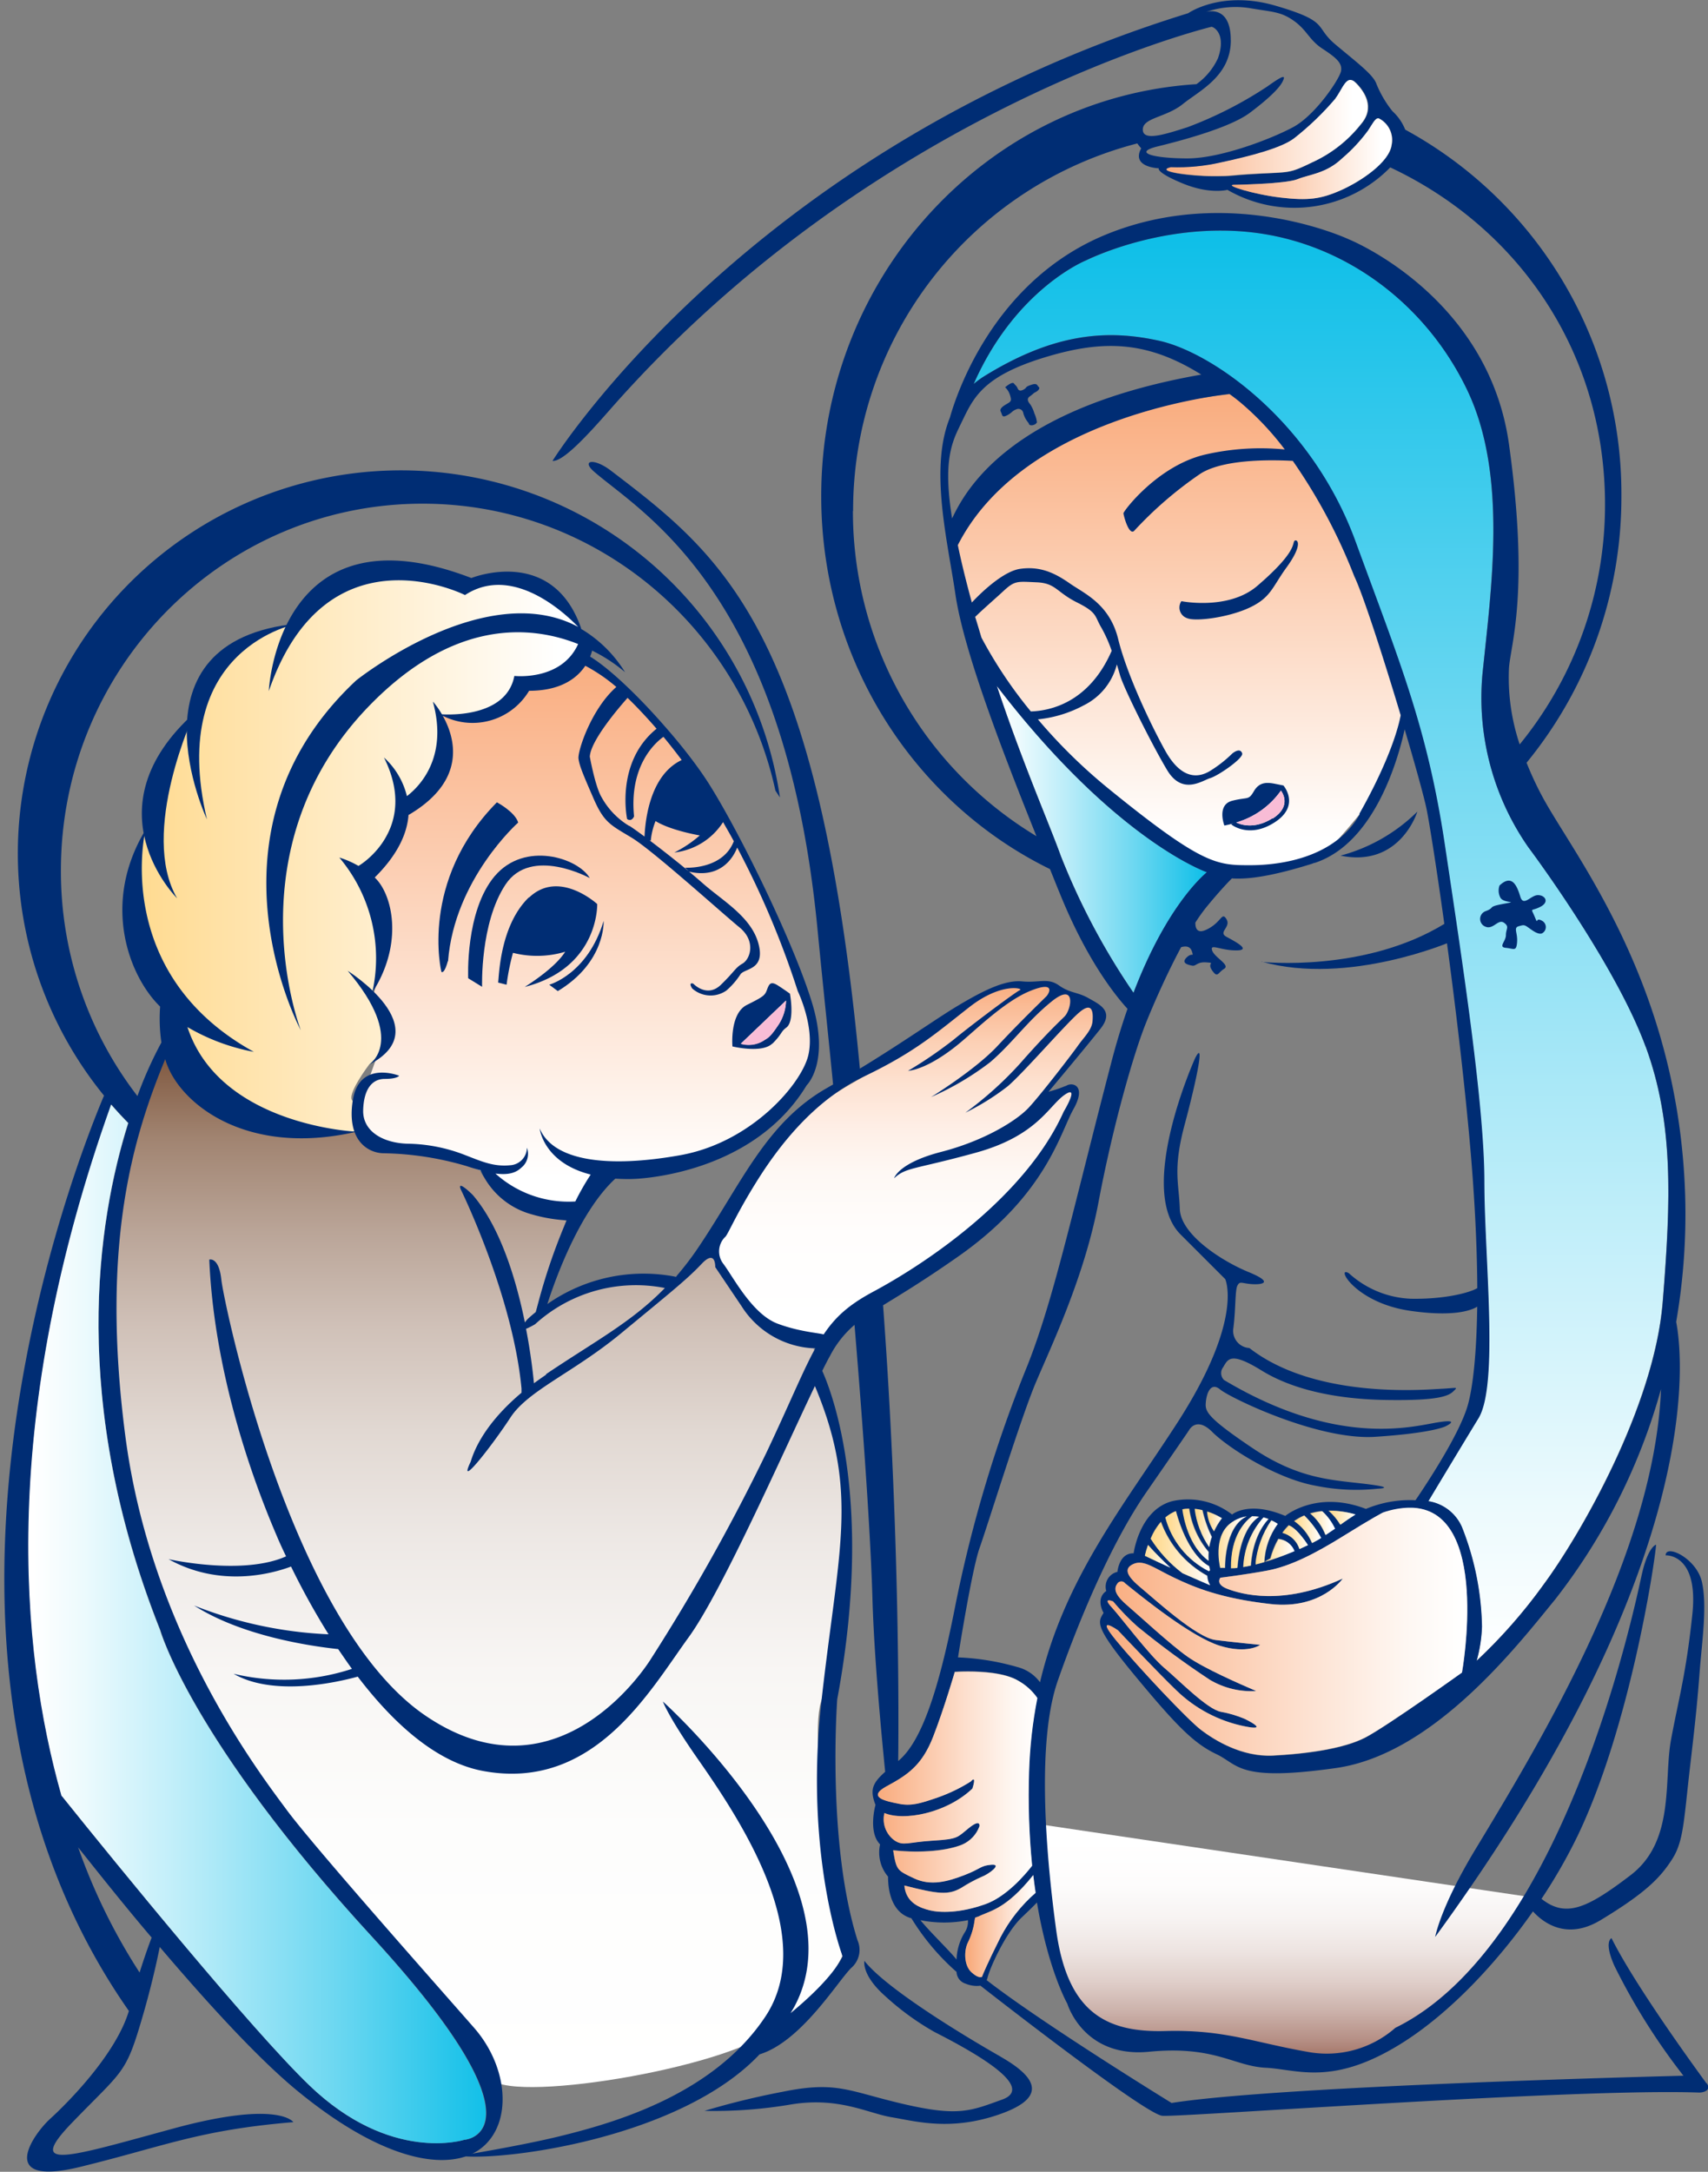 <?xml version="1.0" encoding="UTF-8"?>
<svg xmlns="http://www.w3.org/2000/svg" xmlns:xlink="http://www.w3.org/1999/xlink" id="Layer_1" data-name="Layer 1" viewBox="0 0 267.84 340.55">
  <rect x="0" y="0" width="267.84" height="340.55" fill="#808080" stroke="none"/>
  <defs>
    <style>.cls-1{fill:none;}.cls-2{clip-path:url(#clip-path);}.cls-3{fill:url(#linear-gradient);}.cls-4{clip-path:url(#clip-path-2);}.cls-5{fill:url(#linear-gradient-2);}.cls-6{clip-path:url(#clip-path-3);}.cls-7{fill:url(#linear-gradient-3);}.cls-8{clip-path:url(#clip-path-4);}.cls-9{fill:url(#linear-gradient-4);}.cls-10{clip-path:url(#clip-path-5);}.cls-11{fill:url(#linear-gradient-5);}.cls-12{clip-path:url(#clip-path-6);}.cls-13{fill:url(#linear-gradient-6);}.cls-14{clip-path:url(#clip-path-7);}.cls-15{fill:url(#linear-gradient-7);}.cls-16{clip-path:url(#clip-path-8);}.cls-17{fill:url(#linear-gradient-8);}.cls-18{fill:#002d74;}.cls-19{clip-path:url(#clip-path-9);}.cls-20{fill:url(#linear-gradient-9);}.cls-21{clip-path:url(#clip-path-10);}.cls-22{fill:url(#linear-gradient-10);}.cls-23{fill:#f8bcd6;}.cls-24{clip-path:url(#clip-path-11);}.cls-25{fill:url(#linear-gradient-11);}.cls-26{clip-path:url(#clip-path-12);}.cls-27{fill:url(#linear-gradient-12);}.cls-28{clip-path:url(#clip-path-13);}.cls-29{fill:url(#linear-gradient-13);}.cls-30{clip-path:url(#clip-path-14);}.cls-31{fill:url(#linear-gradient-14);}.cls-32{clip-path:url(#clip-path-15);}.cls-33{fill:url(#linear-gradient-15);}.cls-34{clip-path:url(#clip-path-16);}.cls-35{fill:url(#linear-gradient-16);}.cls-36{clip-path:url(#clip-path-17);}.cls-37{fill:url(#linear-gradient-17);}.cls-38{clip-path:url(#clip-path-18);}.cls-39{fill:url(#linear-gradient-18);}.cls-40{clip-path:url(#clip-path-19);}.cls-41{fill:url(#linear-gradient-19);}.cls-42{clip-path:url(#clip-path-20);}.cls-43{fill:url(#linear-gradient-20);}.cls-44{clip-path:url(#clip-path-21);}.cls-45{fill:url(#linear-gradient-21);}.cls-46{clip-path:url(#clip-path-22);}.cls-47{fill:url(#linear-gradient-22);}.cls-48{clip-path:url(#clip-path-23);}.cls-49{fill:url(#linear-gradient-23);}.cls-50{clip-path:url(#clip-path-24);}.cls-51{fill:url(#linear-gradient-24);}.cls-52{clip-path:url(#clip-path-25);}.cls-53{fill:url(#linear-gradient-25);}.cls-54{clip-path:url(#clip-path-26);}.cls-55{fill:url(#linear-gradient-26);}.cls-56{clip-path:url(#clip-path-27);}.cls-57{fill:url(#linear-gradient-27);}.cls-58{clip-path:url(#clip-path-28);}.cls-59{fill:url(#linear-gradient-28);}.cls-60{clip-path:url(#clip-path-29);}.cls-61{fill:url(#linear-gradient-29);}</style>
    <clipPath id="clip-path" transform="translate(-165.74 -129.73)">
      <path class="cls-1" d="M183.07,343.28c3.27,26.57,8.73,46.59,20.74,63.71s28.4,33.48,28.4,33.48S242.4,449.94,242.4,455s34.94-.36,44-6.55,11.42-12,11.42-12-5.47-33-3.35-39.8,5.76-26.11,3.21-37.76-3.05-14.24-3.05-14.24L292.51,339s-10.39-.53-15-12.84l-5.89,3.8a45.2,45.2,0,0,0-11.06.63c-5.1,1.09-10.86,4.95-10.86,4.95l4.82-14.36s-12.64-4.72-13.49-7.85a36.07,36.07,0,0,0-11.52-4.18c-5.71-.76-12.27-6.59-12.27-6.59l-9.1-2.54-12.8-2.47-4.28-4.3s-11.31,23.51-8,50.08"></path>
    </clipPath>
    <linearGradient id="linear-gradient" x1="-119.71" y1="598.17" x2="-118.31" y2="598.17" gradientTransform="matrix(0, -116.9, -116.9, 0, 69999.35, -13666.46)" gradientUnits="userSpaceOnUse">
      <stop offset="0" stop-color="#fff"></stop>
      <stop offset="0.25" stop-color="#fdfdfc"></stop>
      <stop offset="0.4" stop-color="#f8f6f4"></stop>
      <stop offset="0.52" stop-color="#eee9e6"></stop>
      <stop offset="0.63" stop-color="#e1d8d2"></stop>
      <stop offset="0.73" stop-color="#d0c1b8"></stop>
      <stop offset="0.82" stop-color="#baa598"></stop>
      <stop offset="0.91" stop-color="#a18471"></stop>
      <stop offset="0.98" stop-color="#845e46"></stop>
      <stop offset="1" stop-color="#7f573e"></stop>
      <stop offset="1" stop-color="#7f573e"></stop>
    </linearGradient>
    <clipPath id="clip-path-2" transform="translate(-165.74 -129.73)">
      <path class="cls-1" d="M338.34,448.05s1.66,2.9,10.12,1.34c0,0,6.7.41,10.91,1.11s8.76,3.85,16.82,2.1,11.56-6,16.46-8.76,14.85-16.37,14.85-16.37l-78.62-11.66s.35,27.68,9.46,32.24"></path>
    </clipPath>
    <linearGradient id="linear-gradient-2" x1="-122.07" y1="597.34" x2="-120.67" y2="597.34" gradientTransform="matrix(0, -26.62, -26.62, 0, 16105.48, -2926.43)" gradientUnits="userSpaceOnUse">
      <stop offset="0" stop-color="#a17062"></stop>
      <stop offset="0" stop-color="#a17062"></stop>
      <stop offset="0.09" stop-color="#b69086"></stop>
      <stop offset="0.21" stop-color="#ccb2ab"></stop>
      <stop offset="0.33" stop-color="#dfcec9"></stop>
      <stop offset="0.46" stop-color="#ede4e1"></stop>
      <stop offset="0.6" stop-color="#f7f3f2"></stop>
      <stop offset="0.74" stop-color="#fdfcfc"></stop>
      <stop offset="0.93" stop-color="#fff"></stop>
      <stop offset="1" stop-color="#fff"></stop>
    </linearGradient>
    <clipPath id="clip-path-3" transform="translate(-165.74 -129.73)">
      <path class="cls-1" d="M212.43,227.51c-14,1.31-16.4,15.74-16.4,15.74-5.25,2.19-7.43,16.63-7.43,16.63-6.13,10.93,3.72,26.46,3.72,26.46s0,3.5,3.06,11.16,17.93,9.62,17.93,9.62a54.15,54.15,0,0,0,8.82-.05s-.07-3.89-1.11-4.74,2.59-5.65,2.59-5.65c5.92-5,.47-11.25.47-11.25,2.47-5.06-.93-18.56-.93-18.56,3.07-2.4,6.63-10.89,6.63-10.89,6.84-4,4.88-14.16,4.88-14.16,1.45.75,6.65-.1,10.14-1.41s3.9-2.26,3.9-2.26a35.59,35.59,0,0,0,8.31-4.29c3-2.4-.1-5.49-.1-5.49-8.67-13.57-18.25-6.07-18.25-6.07A19.56,19.56,0,0,0,228.19,219c-9.67,0-15.76,8.47-15.76,8.47"></path>
    </clipPath>
    <linearGradient id="linear-gradient-3" x1="-119.67" y1="597.51" x2="-118.27" y2="597.51" gradientTransform="matrix(51.18, 0, 0, -51.18, 6145.64, 30711.51)" gradientUnits="userSpaceOnUse">
      <stop offset="0" stop-color="#ffda8f"></stop>
      <stop offset="0" stop-color="#ffda8f"></stop>
      <stop offset="0.6" stop-color="#fff1d6"></stop>
      <stop offset="0.93" stop-color="#fff"></stop>
      <stop offset="1" stop-color="#fff"></stop>
    </linearGradient>
    <clipPath id="clip-path-4" transform="translate(-165.74 -129.73)">
      <path class="cls-1" d="M246.89,238.63C243.38,243.3,235,241.9,235,241.9c2.57,10.51-5.42,12.67-5.42,12.67l-5.09,9.75,0,3.05s1.85,7.46,1.62,10.5-2.1,8.18-2.1,9.34,2.8,3.51,1.16,7.48-3.73,10.51-3,12.38,4.9,2.8,9.34,3.5a56.4,56.4,0,0,1,9.6,2.71,75.16,75.16,0,0,0,6.52,4.77,18,18,0,0,0,7.77,3.08l4.84-7.05s4.67-.94,11-1.64,8.41-2.8,16.82-8.64,3.74-20.09,3.74-20.09A308.28,308.28,0,0,0,277.26,254c-8.41-14.95-20.09-21.49-20.09-21.49-.94,3.51-10.28,6.08-10.28,6.08"></path>
    </clipPath>
    <linearGradient id="linear-gradient-4" x1="-118.71" y1="597.8" x2="-117.31" y2="597.8" gradientTransform="matrix(0, 63.2, 63.2, 0, -37685.14, 7604.63)" gradientUnits="userSpaceOnUse">
      <stop offset="0" stop-color="#f9ac7e"></stop>
      <stop offset="0" stop-color="#f9ac7e"></stop>
      <stop offset="0.76" stop-color="#fef0e7"></stop>
      <stop offset="0.93" stop-color="#fff"></stop>
      <stop offset="1" stop-color="#fff"></stop>
    </linearGradient>
    <clipPath id="clip-path-5" transform="translate(-165.74 -129.73)">
      <path class="cls-1" d="M333.07,197.21c-10.17,4.07-17.95,13.85-17.95,13.85-.22,7.17,3.13,16.37,3.13,16.37,12.11,28.12,38.94,39.24,38.94,39.24l14.6-1.6s2-1.31,7.14-7.65,6.5-15.48,6.5-15.48a166.27,166.27,0,0,0-9.06-29.33,48,48,0,0,0-17.84-21.06s-15.29,1.59-25.46,5.66"></path>
    </clipPath>
    <linearGradient id="linear-gradient-5" x1="-118.87" y1="598.23" x2="-117.47" y2="598.23" gradientTransform="matrix(0, 53.6, 53.6, 0, -31878.59, 6433.06)" xlink:href="#linear-gradient-4"></linearGradient>
    <clipPath id="clip-path-6" transform="translate(-165.74 -129.73)">
      <path class="cls-1" d="M336,170.58s-11,4.45-17.57,19.36a13.41,13.41,0,0,1,1.74-1.27c10.79-6.66,19.06-7.35,27.32-5.51s23.88,12.62,30.76,31.45,11.25,29.15,14,47.52,6.2,40.87,6.2,52.8,2.29,31.91-.92,37.19c-2.85,4.68-7,11.5-7.85,13a6.89,6.89,0,0,1,5.26,4.05,44.3,44.3,0,0,1,3.17,15.64,22.6,22.6,0,0,1-.83,5.35,81.85,81.85,0,0,0,10.45-11.88c5.69-7.69,17.39-27.93,18.73-44.31s1.68-28.27-2.67-40.14-15.89-27.93-18.4-31.28a41,41,0,0,1-7.19-27.09c1.34-13.21,4-31.11-2.34-44.49s-18.9-22.91-33.28-24.75a42.64,42.64,0,0,0-5.45-.34A51.55,51.55,0,0,0,336,170.58"></path>
    </clipPath>
    <linearGradient id="linear-gradient-6" x1="-119.4" y1="597.88" x2="-118" y2="597.88" gradientTransform="matrix(0, -160.02, -160.02, 0, 95878.76, -18845.3)" gradientUnits="userSpaceOnUse">
      <stop offset="0" stop-color="#fff"></stop>
      <stop offset="0.11" stop-color="#ecfafd"></stop>
      <stop offset="0.33" stop-color="#bcedf9"></stop>
      <stop offset="0.65" stop-color="#6fd8f1"></stop>
      <stop offset="1" stop-color="#0fbfe8"></stop>
    </linearGradient>
    <clipPath id="clip-path-7" transform="translate(-165.74 -129.73)">
      <path class="cls-1" d="M332.11,264a107.83,107.83,0,0,0,11.38,21.41c4.74-12.41,9.92-17.55,11.5-18.91l-.14-.05c-2.56-1-15.92-7.15-32.8-29.17,4.13,12.35,8.33,21.88,10.06,26.72"></path>
    </clipPath>
    <linearGradient id="linear-gradient-7" x1="-118.81" y1="596.86" x2="-117.41" y2="596.86" gradientTransform="matrix(23.5, 0, 0, -23.5, 2948.25, 14156.92)" xlink:href="#linear-gradient-6"></linearGradient>
    <clipPath id="clip-path-8" transform="translate(-165.74 -129.73)">
      <path class="cls-1" d="M327.26,284.35a13.34,13.34,0,0,0-5.91.59c-2.46,1.05-6.83,4.55-6.83,4.55a142.41,142.41,0,0,1-13.35,9.07c-5.82,3.29-5.58,3.37-11.18,7.75s-10.52,17.34-10.52,17.34-1.92,1.41-1.92,2.46,2.63,4.9,4,7.36,4.73,4.73,9.3,6.86,4.71-.38,4.71-.38a94.15,94.15,0,0,1,18.93-13.49c10.68-5.61,18.74-22.08,19.44-23.83a2.18,2.18,0,0,0-.93-2.69l-4.15,2.69,2.45-4,6.84-8.93c-.18-2.81-3.16-2.81-3.16-2.81-.87-1.92-3.24-1.41-3.24-1.41-.56-1-2-1.21-3.1-1.21a9,9,0,0,0-1.41.11"></path>
    </clipPath>
    <linearGradient id="linear-gradient-8" x1="-120.22" y1="597.99" x2="-118.82" y2="597.99" gradientTransform="matrix(0, -40.63, -40.63, 0, 24440.16, -4673.44)" gradientUnits="userSpaceOnUse">
      <stop offset="0" stop-color="#fff"></stop>
      <stop offset="0.07" stop-color="#fff"></stop>
      <stop offset="0.32" stop-color="#fffdfc"></stop>
      <stop offset="0.48" stop-color="#fef8f4"></stop>
      <stop offset="0.61" stop-color="#feeee5"></stop>
      <stop offset="0.73" stop-color="#fde1d0"></stop>
      <stop offset="0.84" stop-color="#fcd0b5"></stop>
      <stop offset="0.94" stop-color="#fabb95"></stop>
      <stop offset="1" stop-color="#f9ac7e"></stop>
      <stop offset="1" stop-color="#f9ac7e"></stop>
    </linearGradient>
    <clipPath id="clip-path-9" transform="translate(-165.74 -129.73)">
      <path class="cls-1" d="M315.47,391.88s-1.64,5.65-3.39,10.16-4,6-7.28,7.78,0,2.38,1.89,2.76,3.26,0,6.14-1a25.46,25.46,0,0,0,5.15-2.5c1-1.13.24,1.12.24,1.12-4.08,3.89-10.81,5.13-13.79,3.83a4.1,4.1,0,0,0,1.63,4.33c1.38.88,2,.25,6,0s3.76-.5,5.64-2,1.63-.25,1.63-.25A5,5,0,0,1,316.6,419c-2.14.88-6.15,1.39-10.79.88.5,3.14.62,3.14,3.26,4.39s5.27.51,7.9-.5,2.51-1.5,4.27-1.63-.51,1.51-1.51,1.88a23.82,23.82,0,0,0-3.26,1.76c-2,1.13-3.51,1-8.9-.38.25,2.76,2.5,3.52,4,3.89s4.64.5,8.78-1c3.21-1.17,6.11-4.52,7.25-6a112.35,112.35,0,0,1-.48-14.73A71.18,71.18,0,0,1,328.42,396a8.93,8.93,0,0,0-3-2.71c-2.05-1.23-5.64-1.44-7.89-1.44-1.2,0-2,.06-2,.06"></path>
    </clipPath>
    <linearGradient id="linear-gradient-9" x1="-119.05" y1="594.1" x2="-117.65" y2="594.1" gradientTransform="matrix(17.84, 0, 0, -17.84, 2261.82, 10880.83)" gradientUnits="userSpaceOnUse">
      <stop offset="0" stop-color="#f9ac7e"></stop>
      <stop offset="0" stop-color="#f9ac7e"></stop>
      <stop offset="0.16" stop-color="#fabc97"></stop>
      <stop offset="0.55" stop-color="#fde0cf"></stop>
      <stop offset="0.84" stop-color="#fef7f2"></stop>
      <stop offset="1" stop-color="#fff"></stop>
    </linearGradient>
    <clipPath id="clip-path-10" transform="translate(-165.74 -129.73)">
      <path class="cls-1" d="M319.1,430.26a4.89,4.89,0,0,1-.46.2c0,.16-.06.35-.1.62a11.1,11.1,0,0,1-1.05,3.3c-.56,1.19-.64,3.51.62,4.64.89.8,1.33.76,1.51.72s.09,0,.1,0c.08-.25.76-1.93,2.9-6.2a24,24,0,0,1,5.52-7c-.13-.89-.26-1.82-.37-2.78-4.32,5.4-6.73,5.57-8.67,6.53"></path>
    </clipPath>
    <linearGradient id="linear-gradient-10" x1="-118.62" y1="588.4" x2="-117.22" y2="588.4" gradientTransform="matrix(7.87, 0, 0, -7.87, 1085.51, 4935.63)" xlink:href="#linear-gradient-9"></linearGradient>
    <clipPath id="clip-path-11" transform="translate(-165.74 -129.73)">
      <path class="cls-1" d="M382.57,366.92s-1.5.75-6.14,3.64S368,375.33,364.51,376s-7.4,1.13-7.4,1.13-.88,1,1.13,1.76,8.53,2.76,18.06-1.63c0,0-3.39,4.89-11.29,4s-12-2.63-15.17-4.14-4.77-2.88-6.4-2.13-.88,2,1.25,3.76,8.66,7.78,11.67,8.15,7,.76,7,.76-2,1.5-6.4.12-12-7.52-14.8-9.78a.74.74,0,0,0-1.25.12c-.63.88-.12,1.89,1.63,3.39s6.77,6.15,9.41,8,8.15,4.26,10.78,5.39a12.76,12.76,0,0,1-7.27-1.76,137.06,137.06,0,0,1-11.42-8.4,39.36,39.36,0,0,1-3.76-3.89s-1.75-.75-.25.88,5.9,7.53,8.28,9.54,6.77,6.52,8.9,6.89a17.19,17.19,0,0,1,3.77,1.13s4.14,2-.13,1.13a21.44,21.44,0,0,1-10.66-5.64c-2.88-2.76-9.15-9.41-9.15-9.41s-3.77-2.63-.25,1.63S352,399.41,354.1,401s6.39,4.26,11.29,4,11-1,14.55-2.88S395,392,395,392s4.69-25.86-8.17-25.86a13.55,13.55,0,0,0-4.25.77"></path>
    </clipPath>
    <linearGradient id="linear-gradient-11" x1="-118.77" y1="596.45" x2="-117.37" y2="596.45" gradientTransform="matrix(40.33, 0, 0, -40.33, 4962.99, 24308.24)" xlink:href="#linear-gradient-9"></linearGradient>
    <clipPath id="clip-path-12" transform="translate(-165.74 -129.73)">
      <path class="cls-1" d="M374.11,366.63a9.43,9.43,0,0,1,1.83,2.19c.78-.56,1.58-1.11,2.38-1.61a15,15,0,0,0-4.05-.59h-.16"></path>
    </clipPath>
    <linearGradient id="linear-gradient-12" x1="-112.57" y1="578.94" x2="-111.17" y2="578.94" gradientTransform="matrix(3, 0, 0, -3, 546.3, 1975.89)" xlink:href="#linear-gradient-3"></linearGradient>
    <clipPath id="clip-path-13" transform="translate(-165.74 -129.73)">
      <path class="cls-1" d="M368.72,368.26a8,8,0,0,1,2.79,3.44c.37-.19.7-.37.94-.51l.48-.3a14.7,14.7,0,0,0-2.64-3.51,8.45,8.45,0,0,0-1.57.88"></path>
    </clipPath>
    <linearGradient id="linear-gradient-13" x1="-113.09" y1="578.77" x2="-111.69" y2="578.77" gradientTransform="matrix(3, 0, 0, -3, 542.45, 1977.18)" xlink:href="#linear-gradient-3"></linearGradient>
    <clipPath id="clip-path-14" transform="translate(-165.74 -129.73)">
      <path class="cls-1" d="M371.21,367.05a8.15,8.15,0,0,1,2.41,3.39c.48-.33,1-.67,1.48-1a8.69,8.69,0,0,0-2-2.73,9.71,9.71,0,0,0-1.89.37"></path>
    </clipPath>
    <linearGradient id="linear-gradient-14" x1="-112.35" y1="577.3" x2="-110.95" y2="577.3" gradientTransform="matrix(2.78, 0, 0, -2.78, 517.31, 1841.23)" xlink:href="#linear-gradient-3"></linearGradient>
    <clipPath id="clip-path-15" transform="translate(-165.74 -129.73)">
      <path class="cls-1" d="M366.86,370.11a3.79,3.79,0,0,1,2.66,2.53c.48-.22.93-.42,1.34-.62-1.49-2.25-2.47-2.9-3-3.09a8.52,8.52,0,0,0-1,1.18"></path>
    </clipPath>
    <linearGradient id="linear-gradient-15" x1="-112.97" y1="577.65" x2="-111.57" y2="577.65" gradientTransform="matrix(2.85, 0, 0, -2.85, 523.53, 1889.64)" xlink:href="#linear-gradient-3"></linearGradient>
    <clipPath id="clip-path-16" transform="translate(-165.74 -129.73)">
      <path class="cls-1" d="M365,374.13l-1,.55a45.32,45.32,0,0,0,4.75-1.72,3,3,0,0,0-2.52-1.89,13.17,13.17,0,0,0-1.25,3.06"></path>
    </clipPath>
    <linearGradient id="linear-gradient-16" x1="-114.16" y1="580.69" x2="-112.76" y2="580.69" gradientTransform="matrix(3.39, 0, 0, -3.39, 585.26, 2211.61)" xlink:href="#linear-gradient-3"></linearGradient>
    <clipPath id="clip-path-17" transform="translate(-165.74 -129.73)">
      <path class="cls-1" d="M362.64,375.05c.45-.11.9-.23,1.35-.37a10.92,10.92,0,0,1,2.11-6,7,7,0,0,0-1-.55,14.54,14.54,0,0,0-2.5,6.91"></path>
    </clipPath>
    <linearGradient id="linear-gradient-17" x1="-112.52" y1="574.39" x2="-111.12" y2="574.39" gradientTransform="matrix(2.47, 0, 0, -2.47, 474.84, 1660.69)" xlink:href="#linear-gradient-3"></linearGradient>
    <clipPath id="clip-path-18" transform="translate(-165.74 -129.73)">
      <path class="cls-1" d="M362.12,367.46c-1.08.77-3.43,3.05-3.35,8.19.33,0,.68,0,1-.07h0s.22-5.93,3.39-8h0a6.43,6.43,0,0,0-1-.08h-.05"></path>
    </clipPath>
    <linearGradient id="linear-gradient-18" x1="-114.26" y1="579.43" x2="-112.86" y2="579.43" gradientTransform="matrix(3.14, 0, 0, -3.14, 551.84, 2061.49)" xlink:href="#linear-gradient-3"></linearGradient>
    <clipPath id="clip-path-19" transform="translate(-165.74 -129.73)">
      <path class="cls-1" d="M360.69,375.46c.39-.06.79-.14,1.19-.23,0-.72.34-4.7,2.76-7.3-.24-.09-.5-.17-.78-.25a12.45,12.45,0,0,0-3.17,7.78"></path>
    </clipPath>
    <linearGradient id="linear-gradient-19" x1="-113.52" y1="577.3" x2="-112.12" y2="577.3" gradientTransform="matrix(2.82, 0, 0, -2.82, 514.72, 1868.05)" xlink:href="#linear-gradient-3"></linearGradient>
    <clipPath id="clip-path-20" transform="translate(-165.74 -129.73)">
      <path class="cls-1" d="M359.22,368.24c-3.28,1.84-2.31,6.6-2.14,7.34a6.7,6.7,0,0,1,.74,0s-.14-6.44,3.44-8.09a5.93,5.93,0,0,0-2,.71"></path>
    </clipPath>
    <linearGradient id="linear-gradient-20" x1="-114.49" y1="579.63" x2="-113.08" y2="579.63" gradientTransform="matrix(3.18, 0, 0, -3.18, 554.58, 2082.29)" xlink:href="#linear-gradient-3"></linearGradient>
    <clipPath id="clip-path-21" transform="translate(-165.74 -129.73)">
      <path class="cls-1" d="M355.35,372.31a9.39,9.39,0,0,1,.4-1.58,18.79,18.79,0,0,1-1.47-4.19,7.51,7.51,0,0,0-1.2-.21,13.44,13.44,0,0,0,2.27,6"></path>
    </clipPath>
    <linearGradient id="linear-gradient-21" x1="-112.03" y1="567.7" x2="-110.63" y2="567.7" gradientTransform="matrix(1.9, 0, 0, -1.9, 400.55, 1319.99)" xlink:href="#linear-gradient-3"></linearGradient>
    <clipPath id="clip-path-22" transform="translate(-165.74 -129.73)">
      <path class="cls-1" d="M351.15,366.4c.16,1.32,1,5.81,4.1,8.07a9.15,9.15,0,0,1,0-1.38,13.37,13.37,0,0,1-3.06-6.79,6.22,6.22,0,0,0-1.05.1"></path>
    </clipPath>
    <linearGradient id="linear-gradient-22" x1="-114.67" y1="578.25" x2="-113.27" y2="578.25" gradientTransform="matrix(2.93, 0, 0, -2.93, 521.93, 1937.65)" xlink:href="#linear-gradient-3"></linearGradient>
    <clipPath id="clip-path-23" transform="translate(-165.74 -129.73)">
      <path class="cls-1" d="M356.1,369.85a10.7,10.7,0,0,1,1.23-2.05,10.64,10.64,0,0,0-2.31-1.05,6.44,6.44,0,0,0,1.08,3.1"></path>
    </clipPath>
    <linearGradient id="linear-gradient-23" x1="-110.59" y1="563.07" x2="-109.19" y2="563.07" gradientTransform="matrix(1.64, 0, 0, -1.64, 370.94, 1163.52)" xlink:href="#linear-gradient-3"></linearGradient>
    <clipPath id="clip-path-24" transform="translate(-165.74 -129.73)">
      <path class="cls-1" d="M348.47,367.67a13.24,13.24,0,0,0,6.83,8.44l.17-.14c0-.16-.08-.38-.13-.65-.89-.47-3.48-2.35-5.22-8.63a6,6,0,0,0-1.65,1"></path>
    </clipPath>
    <linearGradient id="linear-gradient-24" x1="-116.61" y1="586.33" x2="-115.21" y2="586.33" gradientTransform="matrix(4.99, 0, 0, -4.99, 765, 3169.46)" xlink:href="#linear-gradient-3"></linearGradient>
    <clipPath id="clip-path-25" transform="translate(-165.74 -129.73)">
      <path class="cls-1" d="M346.17,371a20.59,20.59,0,0,0,5,5.43c2.39,1.06,4.34,1.89,4.34,1.89a3,3,0,0,1-.46-1.48,15.86,15.86,0,0,1-7.26-8.44,9.25,9.25,0,0,0-1.59,2.6"></path>
    </clipPath>
    <linearGradient id="linear-gradient-25" x1="-117.3" y1="589.15" x2="-115.9" y2="589.15" gradientTransform="matrix(6.64, 0, 0, -6.64, 959.87, 4158.39)" xlink:href="#linear-gradient-3"></linearGradient>
    <clipPath id="clip-path-26" transform="translate(-165.74 -129.73)">
      <path class="cls-1" d="M345.28,373.7c1.2.58,2.62,1.24,4,1.87-.79-.75-2.4-2.3-3.52-3.58a15.91,15.91,0,0,0-.5,1.71"></path>
    </clipPath>
    <linearGradient id="linear-gradient-26" x1="-115.15" y1="577.45" x2="-113.75" y2="577.45" gradientTransform="matrix(2.87, 0, 0, -2.87, 509.79, 1900.14)" xlink:href="#linear-gradient-3"></linearGradient>
    <clipPath id="clip-path-27" transform="translate(-165.74 -129.73)">
      <path class="cls-1" d="M175.44,411.36c8.66,10.8,29.8,36.72,38.81,45.37,12.79,12.29,24.33,8.53,24.33,8.53s13.79-1-14.55-31.86-33.2-48.08-33.2-48.08c-14.2-35.83-9.85-64-5-79.49-.92-.94-1.81-1.9-2.67-2.89-17.47,48.91-14.34,85.29-7.77,108.42"></path>
    </clipPath>
    <linearGradient id="linear-gradient-27" x1="-119.76" y1="596.76" x2="-118.36" y2="596.76" gradientTransform="matrix(51.16, 0, 0, -51.16, 6132.22, 30789.21)" xlink:href="#linear-gradient-6"></linearGradient>
    <clipPath id="clip-path-28" transform="translate(-165.74 -129.73)">
      <path class="cls-1" d="M380.19,150.3a25.51,25.51,0,0,1-4,4.27c-2.5,2.38-5.14,2.5-7,3.26s-9.91.88-9.91.88c-1.75,0,3,1.5,7.28,2s6.27.25,9.4-1.13,7.66-4.39,8-7.15a3.79,3.79,0,0,0-2-4.13.28.28,0,0,0-.15,0c-.46,0-.93,1-1.61,2"></path>
    </clipPath>
    <linearGradient id="linear-gradient-28" x1="-118.17" y1="598.21" x2="-116.77" y2="598.21" gradientTransform="matrix(17.93, 0, 0, -17.93, 2312.11, 10752.08)" xlink:href="#linear-gradient-4"></linearGradient>
    <clipPath id="clip-path-29" transform="translate(-165.74 -129.73)">
      <path class="cls-1" d="M375.17,145.16a44.71,44.71,0,0,1-6.52,6.27c-2,1.51-6.77,2.76-11.42,3.76a30.15,30.15,0,0,1-7.9.76c-2.63.62,3.14,1.38,6.65,1.38s2-.13,7-.38,4.89,0,8.52-1.76a20.52,20.52,0,0,0,7.65-6c2.26-2.63.51-5.14-.87-6.52a1.15,1.15,0,0,0-.79-.41c-.88,0-1.46,1.73-2.35,2.92"></path>
    </clipPath>
    <linearGradient id="linear-gradient-29" x1="-118.47" y1="598.23" x2="-117.07" y2="598.23" gradientTransform="matrix(22.55, 0, 0, -22.55, 2854.27, 13509.64)" xlink:href="#linear-gradient-4"></linearGradient>
  </defs>
  <g class="cls-2">
    <rect class="cls-3" x="14.05" y="163.48" width="120.49" height="166.93"></rect>
  </g>
  <g class="cls-4">
    <rect class="cls-5" x="163.14" y="286.08" width="78.62" height="38.54"></rect>
  </g>
  <g class="cls-6">
    <rect class="cls-7" x="16.73" y="85.07" width="77.55" height="92.76"></rect>
  </g>
  <g class="cls-8">
    <rect class="cls-9" x="55.68" y="102.83" width="74.98" height="88.57"></rect>
  </g>
  <g class="cls-10">
    <rect class="cls-11" x="149.16" y="61.82" width="70.53" height="75.12"></rect>
  </g>
  <g class="cls-12">
    <rect class="cls-13" x="152.69" y="36.16" width="109.71" height="224.28"></rect>
  </g>
  <g class="cls-14">
    <rect class="cls-15" x="156.31" y="107.53" width="32.93" height="48.13"></rect>
  </g>
  <g class="cls-16">
    <rect class="cls-17" x="111.81" y="154.16" width="60.62" height="58.58"></rect>
  </g>
  <path class="cls-18" d="M193.51,270.59c-6-10.37,2.74-29.09,2.74-29.09-16.84,15.1-2.74,29.09-2.74,29.09" transform="translate(-165.74 -129.73)"></path>
  <path class="cls-18" d="M212.44,227.51c-27.43,2.67-14.25,30.7-14.25,30.7-6.36-27.09,14.25-30.7,14.25-30.7" transform="translate(-165.74 -129.73)"></path>
  <path class="cls-18" d="M223.61,296.68c11-5.69-3.35-14.72-3.35-14.72,9.37,11,3.35,14.72,3.35,14.72" transform="translate(-165.74 -129.73)"></path>
  <path class="cls-18" d="M233.64,239.82c2.37,8.66-2.07,13.2-4.09,14.75a12,12,0,0,0-3.6-6.06c5.5,11-3.37,16.67-4,17a14.49,14.49,0,0,0-3-1.31,24.49,24.49,0,0,1,5.16,21.19c5-7.72,3.17-15.47.39-18.06,3.7-3.66,5.09-7,5.3-9.8,13-7.63,3.86-17.75,3.86-17.75" transform="translate(-165.74 -129.73)"></path>
  <path class="cls-18" d="M258.61,231.76a24.46,24.46,0,0,1,5.14,3.37,20.15,20.15,0,0,0-6.84-6.76c-4.48-13.18-17.25-8-17.25-8-30.43-11.71-31.77,17.73-31.77,17.73,9-26.1,30.77-15.06,30.77-15.06,7.37-4.82,15.46,2.62,17.76,5-14.57-7.82-34.82,8.38-34.82,8.38-25.42,23.75-8.69,54.86-8.69,54.86s-11-28.43,10.7-50.84c13.35-13.77,25.45-12.64,32.79-9.72-2.63,5.84-10,5-10,5-1.33,7-11.69,6-11.69,6a10.32,10.32,0,0,0,14-3.67c7.62,0,9.48-4.66,9.91-6.39" transform="translate(-165.74 -129.73)"></path>
  <path class="cls-18" d="M236,280.46c1-12.88,11-21.75,11-21.75-.5-1.67-3.34-3.17-3.34-3.17-12.21,12.37-8.7,26.59-8.7,26.59.5.33,1-1.67,1-1.67" transform="translate(-165.74 -129.73)"></path>
  <path class="cls-18" d="M243.34,267.08c-4.68,5.52-4.18,16.05-4.18,16.05l2.18,1.34s-.34-10,3.68-16.05,13.21-1,13.21-1c-1.84-3.17-10.2-5.85-14.89-.33" transform="translate(-165.74 -129.73)"></path>
  <path class="cls-18" d="M253.21,285.14c7.53-4.52,7.19-11,7.19-11-2.51,8.36-8.53,10-8.53,10Z" transform="translate(-165.74 -129.73)"></path>
  <path class="cls-18" d="M210.73,413.58c-4.26-5.77-21.32-27.84-25.34-58.7-3.94-30.32,1.32-47.07,6.26-59.07,1.83,6.6,12.34,15.46,30,11.38,0,0-21.43-.9-26.52-16.41a32.29,32.29,0,0,0,10.42,3.89c-22.41-12.37-17-34.79-17-34.79-7,11.59-2.53,23,2.3,27.69a26,26,0,0,0,.2,5.63,62.9,62.9,0,0,0-3.76,8.4,57.77,57.77,0,0,1-12-35.36c0-31.77,25.39-57.53,56.71-57.53,27.08,0,49.71,19.26,55.34,45l.71,1.07a60.08,60.08,0,1,0-106,46.75c-4.67,11.05-34.93,88.08,3.9,143.53-2.06,6.87-9.67,14.48-12.35,16.92s-8.52,10.78,4.77,7.52,18.56-5.77,33.37-7c0,0-2.26-3.51-18.82,1s-23.33,6.78-15.8-1,8.27-7.53,10.53-15.05c1.82-6,2.82-10.78,3.14-12.42,7.18,8.45,15.23,17.31,21.45,22.45,14.55,12,24.83,12.8,29.35,8.78s3.76-12.54-1.51-18.56S215,419.35,210.73,413.58m-23.08,25.49A92.72,92.72,0,0,1,178,419.42c3,3.76,7,8.82,11.52,14.14-.41,1.05-1.11,3-1.9,5.51m50.93,26.19S227,469,214.25,456.73c-9-8.65-30.15-34.57-38.81-45.37-6.57-23.13-9.7-59.51,7.77-108.42.86,1,1.75,1.95,2.67,2.89-4.9,15.52-9.25,43.66,5,79.49,0,0,4.85,17.22,33.2,48.08s14.55,31.86,14.55,31.86" transform="translate(-165.74 -129.73)"></path>
  <path class="cls-18" d="M322.62,452.21c-5.27-3-17.81-10.53-21.33-15,0,0-.5,2.19,3.26,5.52a42,42,0,0,0,7.75,5.64c8.15,4.14,15.48,8.83,10.59,10.59s-6.8,2.71-15.45.7S297,456,288.5,457.73a122.62,122.62,0,0,0-12.29,3,72.25,72.25,0,0,0,13.54-1c7.53-1.25,12.1,1.39,15.81,2s9.28,2.25,17.06-.51,5.27-6,0-9" transform="translate(-165.74 -129.73)"></path>
  <path class="cls-18" d="M365.76,252.65c-1.25-.25-2.5-.37-3.38,1.13s-.88.88-3.39,1.51-1.25,3.89-1.25,3.89c.48-.09.94-.2,1.39-.33l-.33.14s2.76,2.32,6.84-.32S367,252.9,367,252.9Zm-.5,5.4c-3,1.9-5.29.84-5.65.65a13,13,0,0,0,7-5c.28.39,1.65,2.51-1.31,4.39" transform="translate(-165.74 -129.73)"></path>
  <path class="cls-18" d="M286.85,293.4c1.59-1.59,1.27-1.85,2.2-2.54,1.35-1,.58-5.22.58-5.22l0-.08s-.67-.5-1.84-1.26-1.42-.33-1.76.59-.5,1.09-3.17,2.42-2.28,6.34-2.26,6.51l0,0s4.66,1.13,6.25-.46m2.15-6.75a7.25,7.25,0,0,1-1.11,3.68c-1.13,1.7-1.5,2.06-2.26,2.5a4.42,4.42,0,0,1-3.72.59Z" transform="translate(-165.74 -129.73)"></path>
  <path class="cls-18" d="M368.69,214.61c-.28.46.19,1.86-5.8,7C358.37,225.48,351,224,351,224a1.76,1.76,0,0,0,.92,2.67c1.29.55,6.45-.1,9.77-1.66s3.56-3.19,5.71-6.18c3-4.09,1.57-4.69,1.29-4.23" transform="translate(-165.74 -129.73)"></path>
  <path class="cls-18" d="M388,257a27,27,0,0,1-12.05,6.9C385.33,265.82,388,257,388,257" transform="translate(-165.74 -129.73)"></path>
  <path class="cls-18" d="M398.88,275.11c1.13.25,1.84-1.31,2.72-.68s.29.93.29,1.93-1.26,1.88,0,2,1.63.62,1.75-.88-.62-2.26.26-2.51.87-.25,1.75.38,1.38.88,1.88.75a1.12,1.12,0,0,0,0-2c-1.13-.63-.5.88-1.13-.63s-.65-.77.86-1.53.77-1.85-.35-1.85-2.26,1.88-2.76.25-1.26-3.64-3.26-1.76a2.37,2.37,0,0,0,.12,1.88c.5,1,3.14.51.5,1s-1.23.55-2.76,1.13a1.3,1.3,0,0,0,.13,2.51" transform="translate(-165.74 -129.73)"></path>
  <path class="cls-18" d="M433.33,456.4c-3.08-4.21-11.44-15.86-14.88-22.75,0,0-1.25.48.43,4.29a99.73,99.73,0,0,0,10.85,17.28s-62.71,1.51-80.27,4.27c0,0-20.19-12.41-29-19.26a2.23,2.23,0,0,0,.12-.31c.38-1.63,2.88-7.15,5.39-9.53,1.05-1,1.83-1.76,2.38-2.33,1.79,10.68,4.77,15.88,4.77,15.88s2.51,8.52,12.8,7.52,13.29,2.26,18.31,2.51,10.53,3,21.57-4c7.42-4.72,14.67-12.44,20.33-20.52,1.51,1.67,5.21,4.63,10.61,1.37,7.19-4.35,9.37-6.69,11.21-9.54s1.84-6.18,2.84-14.71,1.17-10.71,1.51-15.05,1.17-10,.33-13.72-5.69-6-5.69-4.18c0,0,5.19-.33,4.19,9.2s-2.18,13.38-3.35,19.73.67,15.89-6.36,21.24c-6.77,5.16-10.12,6.73-13.95,3.69a83.52,83.52,0,0,0,5.64-9.83c8.17-17,12.08-42.44,12.33-45.7,0,0-1.26.25-2.26,4.76s-12,57.95-38.63,71a16.28,16.28,0,0,1-13.8,3.76c-8.53-1.5-13-3.51-22.32-3.26s-15.31-3-17.06-15.8-3-29.86.25-39.14,8.28-21.45,13.92-29.6,6.65-9.66,6.65-9.66,1.13-2.26,3.64.25,10,7.28,16.05,8.41a32,32,0,0,0,9.91.5s3.26-.13-2-.76-10.41-.75-17.68-5.64-7.4-5.77-7.28-7.15.75-3.26,2.26-2,15.3,8,24.33,7.41,11-1.64,11-1.64,2.64-1.25-1.25-.62-15.68,4-33.49-6.65a1.52,1.52,0,0,1-.13-2c.75-1.25,1.13-2.51,6,.5s11.67,4.52,19.69,4.64,9.66-.62,10.42-1.37.62-.51-2-.38-19.69,1.63-30-6.4a2.7,2.7,0,0,1-2.51-3.13c.38-2.89.25-5.9.63-6.65s.63-.38,2.13-.25,3.89-.13-.37-1.88-10.67-5.9-10.79-9.91-1.13-6.15.75-13.17,3.26-13.68,1.63-10.41c0,0-9.28,20.57-2.26,27.59l7,7s3,6.27-7.53,22.57c-8.35,12.92-17.63,24.27-21.51,40.65a6.39,6.39,0,0,0-3.57-2.39,39.14,39.14,0,0,0-9.29-1.51s2.14-13.67,3.39-17.18,6.4-20.19,8.78-25.84S335.79,330,338,318.25s5.4-22.95,7.4-28c1.26-3.15,3.37-7.93,5.56-12,.86-.23,1.47-.1,1.72.76s0,0-.88.88.25,1.13.88,1.26.75-.63,2.26-.51,0,0,.88,1.26.87.37,1.88-.25-1.51-1.76-1.88-2.89,1.25,0,3.76,0-.13-1.38-1.51-2.13.76-1.5,0-2.76-.75.5-3.13,1.63c-1.51.72-1.76-.27-1.75-1.1a27.72,27.72,0,0,1,1.62-2.29c1.9-2.33,3.28-3.81,4.11-4.64,2.47.17,6.2-.29,12.83-2.38,9.6-3,13.3-16.57,14.26-21,1.72,5.8,3.1,10.81,3.45,12.57.92,4.59,4.59,28.7,6.66,51,.87,9.42,1.25,17.47,1.28,24.06-1.26.75-5.25,1.77-10.48,1.66a15.34,15.34,0,0,1-9.66-4c-2.13-1.25.88,4.64,9.66,5.9,6.93,1,9.63-.13,10.47-.65-.1,7.44-.68,12.69-1.5,15.52-1.34,4.59-6.5,12.36-8.18,14.83a17.82,17.82,0,0,0-7.77,1.36c-7.79-3-12.65,1.1-12.65,1.1-5.78-2.44-8.34-.22-8.34-.22a11.3,11.3,0,0,0-9.33-2.11c-5.11,1.3-6.07,7.91-6.11,8.19-2.3-.06-2.54,2.91-2.54,2.91a2.38,2.38,0,0,0-1.75,3c-1.76,1.25-.42,3.43-.42,3.43-.92,1.5-1.51,2.09,5,9.95s9.2,10.54,12.71,12.21,3.34,4.35,18.73,2.17,28.6-19.4,34.36-26.42a94.55,94.55,0,0,0,16.61-33c-1,25.71-18.79,55.12-29,72-5.63,9.28-6.41,13.91-6.41,13.91,42.84-58.76,38.79-91.33,37.79-96.45A99.11,99.11,0,0,0,430,317.25c-1-33.11-17.3-53.18-22.32-62.46a50.21,50.21,0,0,1-2.55-5.46A65.71,65.71,0,0,0,420,207.54a65,65,0,0,0-33.9-57.48,7.86,7.86,0,0,0-2-2.89,17.18,17.18,0,0,1-2.51-4.27c-.5-1.5-3.26-3.51-6.52-6.27s-.76-3.51-9.29-6-13.71,1.17-13.71,1.17C282.81,153.19,252.38,202,252.38,202c1.67.17,5.69-4.25,8.86-7.86,41.64-47.5,94.49-60.21,94.49-60.21.63.13,2.26,1.43,1,4.94a10.3,10.3,0,0,1-3.37,4.06c-32.83,2.07-58.84,30.19-58.84,64.59,0,25.83,14.67,48.11,35.87,58.49.52,1.27,1,2.5,1.49,3.68,4.17,10.34,8.57,15.93,10.67,18.23-.88,2.53-1.74,5.32-2.54,8.41-6.19,23.74-9.2,38-13.55,48.5a209,209,0,0,0-11,37.12c-2.51,12.71-5.19,20.91-8.87,23.92,0,0,.52-32.27-2.37-71.46,2.71-1.67,6.39-3.87,11.78-7.65,13.79-9.66,16-19.44,18.06-23.08s0-4.26-1-3.76a20.3,20.3,0,0,1-2.89,1s6-7.15,8.16-9.9-.13-3.77-1.89-4.77-2.88-.75-4.64-2-3.13-.37-5.77-.63-6,1.38-10,3.77c-3.26,1.93-8.5,5.68-15.45,9.91-6.45-69.08-21.68-80.51-39.08-93.8-2.64-2-4.67-1.6-2.58.21,7.42,6.44,29.87,18.64,35,71.55.85,8.79,1.72,16.94,2.46,24.52l-.91.53c-9.54,5.39-13.42,14.92-20.2,25a47,47,0,0,1-3.54,4.63,26.26,26.26,0,0,0-20.16,4.28c1.17-3.65,4.95-14.4,10.66-19.67.86.05,1.77.08,2.76.05,0,0,18.56-.33,27.26-14.71,0,0,3.68-3.51.84-12.88s-11.37-26.8-16.23-34.45c-4.35-6.86-14.17-17.54-19.19-20.22l-.6,1.55a26.51,26.51,0,0,1,5.32,3.56c-3.94,3.47-6.1,10.09-5.93,11.26s.67,2.34,2.34,6.19,2.68,4.18,6,6.19,14.22,11.87,16.89,14.05,1.68,5,.5,5.68S281,282,278.8,284.14s-4.35-.17-4.35-.17c-.84-.25-.17.75-.17.75a4.33,4.33,0,0,0,5.36.34,12,12,0,0,0,2.25-2.6c.76-.92,3.93-.67,2.76-4.85s-5.68-6.69-8.69-9.36c-.62-.54-1.35-1.17-2.16-1.84,5.42,1.27,7.23-2.94,7.54-3.78a138.83,138.83,0,0,1,9.5,22.51s2.68,5.52,1.67,10-8.86,13.72-20.07,15.73-19.9,1-22.07-4.19c0,0,.55,5.35,8,7.23a40.27,40.27,0,0,0-2.41,4.22,17.12,17.12,0,0,1-12.53-4.38c1.82.23,3.1,0,4.06-.92a2.77,2.77,0,0,0,.88-3.13,2.79,2.79,0,0,1-2.63,2.75c-2.64.26-4.52-.62-7.15-1.63a25.66,25.66,0,0,0-9-1.75c-3.89-.13-7-2-6.9-5.27s1.38-4.89,3.39-4.89,2.25-.5,2.25-.5-6.27-2.51-7.27,3.88,2.51,8.28,4.89,8.28a48.34,48.34,0,0,1,12.92,2c.81.27,1.54.49,2.24.67a12.27,12.27,0,0,0,7.42,6.73,24.86,24.86,0,0,0,6.07,1.12,92.89,92.89,0,0,0-4.82,14.36c-.9.72-1.38,1.2-1.38,1.2-.14.17-.25.31-.35.45-1.34-6.59-3.8-14.89-8.18-20,0,0-2.51-2.5-1.88-.87,0,0,8.15,16.55,9.53,31.23v.66c-6.73,5.66-7.76,10.31-8,10.88-2.14,4.51,3.51-2.76,6.27-7s9.82-7,17.31-13.17c7.83-6.47,10.41-8.52,12.66-10.91s2.14.5,2.14.5l4.14,6.15a14.17,14.17,0,0,0,11.44,6.59c2,.25,2.07-1.58,1.82-2s-3.61-.37-7.62-1.87-7-7.4-8.53-9.41a3.18,3.18,0,0,1,.38-4.26c.5-.63,1.75-3.64,4.89-8.66s8.66-12.54,16.81-16.43,11.54-7,16.56-10.91,8.52-2.89,7.9-2.64-7.53,5.4-10.41,7.78a67.35,67.35,0,0,1-7.15,4.89c2.25-.25,5.26-2,8-4.26s7.15-6.65,11.17-8.28,3,.38,2.5.88-4.13,4-7.65,7.77-10.41,8-10.41,8A44.53,44.53,0,0,0,321,296.3c3.51-3,5.77-6.39,9.65-9.53s3.14,1.26,2,2.38-3.13,3-7,7.4a56.29,56.29,0,0,1-8.53,7.66,38.13,38.13,0,0,0,6.64-4.14c2.51-2.14,9-9.66,11.17-11.54s2.26,0,2.13,1.38-1.38,2.5-2.26,3.76-5.89,7.78-7.77,9.78-6.9,5.15-13.68,6.9-7.4,4.14-7.4,4.14c1.88-1.75,3.14-1.34,12.79-4s11.42-7.32,13.93-9.07-.13,2.63-.13,2.63c-5.89,13.17-21.19,23.58-29.85,28.22s-8.9,8.66-16.81,25.34a311.24,311.24,0,0,1-18.06,32.24s-14.17,23.33-35.37,8.9-31.61-64.72-32-68.36-1.89-3.14-1.89-3.14c.88,20.7,8.91,39.39,10.67,43.53.24.57.71,1.63,1.37,3-6.84,3.06-18.43.44-18.43.44,8.12,4.52,16.23,2.27,19.21,1.16A116.9,116.9,0,0,0,217.26,386a64.74,64.74,0,0,1-21.08-4.51c7.46,4.76,18.07,6.35,22.59,6.83.69,1,1.41,2.07,2.16,3.1a34.17,34.17,0,0,1-18.56.77c6.31,3.65,16.38,1.3,19.47.45,5.4,7.08,12.19,13.45,19.75,14.81,17.31,3.14,26-12.54,32.11-20.94,5.16-7.06,14.74-28.78,19.83-39.44,7,16.71,3.66,25.57,1,49.64s3.35,39.8,3.35,39.8c-1.61,3.22-5.74,6.9-8.17,8.9.19-.32.38-.63.56-.95,10.78-19.82-20.58-47.92-20.58-47.92s.8,2.32,5.61,9.2c7.22,10.33,18.58,28,10.45,40.22s-23.64,16.66-32.53,18.82c-5.89,1.43-15.43,3-15.43,3,6.71.9,34.67-2.75,47.06-15.91,6.51-2,12.19-11.36,14.36-13.54a3.73,3.73,0,0,0,1-4.35c-4.85-15.38-3.18-37.79-3.18-37.79,5.78-31-.78-48-2.35-51.5.47-.95.88-1.75,1.22-2.35a16.1,16.1,0,0,1,3.84-4.86c1.85,22.23,2.61,35.82,2.81,42.82.26,9.42,1.49,22.16,2,27.26-2,1.79-2.44,2.82-1.52,5.19,0,0-1.21,4.25.72,6.19A5.84,5.84,0,0,0,305,424c0,1.14.09,5.54,3.66,6.53a36.79,36.79,0,0,0,7.08,8.41,2,2,0,0,0,1.44,1.85,4.46,4.46,0,0,0,2.31.31h0S345.19,461.24,348,461.5s64.56-4.35,84.18-3.64c.88,0,1.94-.46,1.2-1.46m-54.4-199c-3.76,6.65-12,8-17.18,8s-7.39.05-22.06-11.87a83.76,83.76,0,0,1-11.24-11,19.22,19.22,0,0,0,7.21-2.21,9.85,9.85,0,0,0,5.17-6.41c.19.62.35,1.18.48,1.64.5,1.89,5,10.92,7.4,14.93s5.52,1.63,6.77,1.26,5.27-3.14,5-3.89-1-.38-1.51,0a20.11,20.11,0,0,1-3.51,2.76c-2.26,1.38-4.78.92-7.07-3.21s-6-11.94-7.35-17.45-5.28-7.12-7.57-8.72-4.6-2.76-7.81-2.3-7.57,5.28-7.57,5.28c-.94-3.44-1.66-6.41-2.2-9,9.55-18.75,36.67-23,42.62-23.71.53.4,1.05.81,1.59,1.25a45,45,0,0,1,7.06,7.46,38.91,38.91,0,0,0-12.49.8c-7.47,1.75-12.86,8.93-12.81,9.22.18,1,1,3.59,1.75,2.67A60.31,60.31,0,0,1,354,204c4-2.54,12.61-2.09,14.47-2a86.06,86.06,0,0,1,9.63,18.07c1.44,3,4.64,13,7.29,21.82-.71,3.69-3,9.3-6.5,15.48m-60.2-30.93c1-1,3.17-2.88,4.45-4.07,1.76-1.63,2.16-1.46,5.17-1.33s3.07,1.53,6.33,3.16,2.71,2.12,3.84,4a21.76,21.76,0,0,1,1.59,3.58c-3.53,8.1-9.59,9.41-12.68,9.51a69.8,69.8,0,0,1-7.74-11.57c-.33-1.08-.64-2.17-1-3.28m-2.46-29.79c2.07-4.13,3-7.8,13.77-11,8.84-2.63,15.67-2.48,24.16,2.82-30.3,5.32-37.06,18.33-39.08,22.56-1.31-8.18-.31-11.44,1.15-14.36m62.05,170.51c-.8.5-1.6,1.05-2.38,1.61a9.23,9.23,0,0,0-1.83-2.19,14.59,14.59,0,0,1,4.21.58m-6.81,4.49a8,8,0,0,0-2.79-3.44,8.45,8.45,0,0,1,1.57-.88,14.7,14.7,0,0,1,2.64,3.51l-.48.3c-.24.14-.57.32-.94.51m2.11-1.26a8.15,8.15,0,0,0-2.41-3.39,9.76,9.76,0,0,1,1.88-.37,8.4,8.4,0,0,1,2,2.73c-.5.36-1,.7-1.48,1m-5.72-1.51c.49.19,1.47.84,3,3.09-.41.2-.86.4-1.34.62a3.79,3.79,0,0,0-2.66-2.53,8.52,8.52,0,0,1,1-1.18m-1.66,2.14a3,3,0,0,1,2.52,1.89,45.32,45.32,0,0,1-4.75,1.72l1-.55a13.17,13.17,0,0,1,1.25-3.06M364,374.68c-.45.14-.9.26-1.35.37a14.49,14.49,0,0,1,2.5-6.91,7,7,0,0,1,1,.55,10.92,10.92,0,0,0-2.11,6m-1.87-7.22a7,7,0,0,1,1.05.08h0c-3.16,2.1-3.39,8-3.39,8h0c-.36,0-.71.06-1,.07-.08-5.15,2.27-7.42,3.35-8.19m1.74.22a7.15,7.15,0,0,1,.78.25c-2.42,2.6-2.72,6.58-2.76,7.3-.4.09-.8.17-1.19.23a12.42,12.42,0,0,1,3.17-7.78m-4.65.56a6,6,0,0,1,2.05-.71c-3.58,1.65-3.44,8.09-3.44,8.09a6.7,6.7,0,0,0-.74,0c-.17-.74-1.14-5.5,2.13-7.34m-3.86,4.07a13.44,13.44,0,0,1-2.27-6,7.51,7.51,0,0,1,1.2.21,19,19,0,0,0,1.47,4.19,9.39,9.39,0,0,0-.4,1.58m-.09.78a9.15,9.15,0,0,0,0,1.38c-3.15-2.26-3.94-6.75-4.1-8.07a6.22,6.22,0,0,1,1.05-.1,13.37,13.37,0,0,0,3.06,6.79m.84-3.24a6.44,6.44,0,0,1-1.08-3.1,10.64,10.64,0,0,1,2.31,1.05,10.7,10.7,0,0,0-1.23,2.05m-6-3.16c1.74,6.28,4.33,8.16,5.22,8.63.05.27.09.49.13.65l-.17.14a13.24,13.24,0,0,1-6.83-8.44,5.79,5.79,0,0,1,1.65-1m-2.36,1.68a15.9,15.9,0,0,0,7.26,8.44,3,3,0,0,0,.46,1.48s-2-.83-4.35-1.89a20.71,20.71,0,0,1-5-5.43,9.25,9.25,0,0,1,1.59-2.6m-2,3.62c1.12,1.28,2.73,2.83,3.52,3.58-1.4-.63-2.82-1.29-4-1.88a14.84,14.84,0,0,1,.5-1.7M395,392s-11.54,8.28-15.05,10.16-9.66,2.63-14.55,2.88-9.16-2.38-11.29-4-9.79-9.79-13.3-14.05.25-1.63.25-1.63,6.28,6.65,9.16,9.41a21.48,21.48,0,0,0,10.66,5.64c4.27.88.13-1.13.13-1.13a17.19,17.19,0,0,0-3.77-1.13c-2.13-.37-6.52-4.89-8.9-6.9s-6.77-7.9-8.28-9.53.25-.88.25-.88a38.75,38.75,0,0,0,3.77,3.89,137.18,137.18,0,0,0,11.41,8.41,12.8,12.8,0,0,0,7.27,1.75c-2.63-1.13-8.15-3.51-10.78-5.39s-7.66-6.52-9.41-8-2.26-2.51-1.63-3.39a.74.74,0,0,1,1.25-.12c2.76,2.26,10.41,8.4,14.8,9.78s6.4-.12,6.4-.12-4-.38-7-.76-9.54-6.39-11.67-8.15-2.88-3-1.25-3.76,3.26.63,6.4,2.13,7.27,3.26,15.17,4.14,11.29-4,11.29-4c-9.53,4.39-16.05,2.38-18.06,1.63s-1.13-1.76-1.13-1.76,3.89-.5,7.4-1.13,7.28-2.51,11.91-5.39,6.15-3.64,6.15-3.64C400.63,360.9,395,392,395,392m28.81-98.17c4.35,11.87,4,23.74,2.67,40.14s-13,36.62-18.73,44.31a81.14,81.14,0,0,1-10.45,11.88,22.37,22.37,0,0,0,.84-5.36A44.37,44.37,0,0,0,395,369.18a6.89,6.89,0,0,0-5.26-4.05c.9-1.51,5-8.33,7.85-13,3.21-5.28.92-25.25.92-37.19s-3.45-34.43-6.2-52.8-7.12-28.7-14-47.52-22.5-29.62-30.76-31.45S331,182,320.17,188.67a13.41,13.41,0,0,0-1.74,1.27C325,175,336,170.58,336,170.58s12.2-6.19,26.59-4.35S389.51,177.6,395.87,191s3.68,31.28,2.34,44.49a41,41,0,0,0,7.19,27.09c2.51,3.35,14.05,19.4,18.4,31.28M382,148.3a3.8,3.8,0,0,1,2,4.13c-.37,2.76-4.89,5.77-8,7.15s-5.14,1.63-9.4,1.13-9-2-7.28-2c0,0,8-.13,9.91-.88s4.52-.88,7-3.26a25.74,25.74,0,0,0,4-4.27c.75-1.13,1.25-2.26,1.76-2m-3.64-5.65c1.38,1.38,3.13,3.89.87,6.52a20.52,20.52,0,0,1-7.65,6C367.9,157,368,156.7,363,157s-3.51.38-7,.38-9.28-.76-6.65-1.38a30.15,30.15,0,0,0,7.9-.76c4.65-1,9.41-2.25,11.42-3.76a44.71,44.71,0,0,0,6.52-6.27c1.13-1.51,1.76-3.89,3.14-2.51M358.74,136c0-5.64-3.89-4.39-3.89-4.39a14.18,14.18,0,0,1,6.78-.62c3.51.62,4.89.5,7,2s2.38,3,4.51,4.39,3.14,2.26,2.89,3.51-4,6.9-7.53,8.79-11.41,4.89-16.55,4.89-8.78-.88-4.64-1.89,11.41-3,14.42-5.26,4.64-3.89,5.14-4.9.25-1.12-2.38.76a62,62,0,0,1-12.54,6.4c-3.51,1.12-7,2.25-7,.37s3.64-1.88,6.27-4,7.53-4.39,7.53-10m-59.23,73.79a59.42,59.42,0,0,1,44.57-57.62,6.21,6.21,0,0,0,.61.77c-1.63,3,2.76,3.13,2.76,3.13s-.5.63,3.76,2.38,7,1,7,1a21,21,0,0,0,25.53-3.52c20.12,9.46,33.68,29,33.68,52.83a59.39,59.39,0,0,1-13.38,37.65,32.84,32.84,0,0,1-1.68-11.95c.25-3.77,3.26-11.79,0-35.12s-25.09-32.12-25.09-32.12-18.56-8.78-38.13-.75c-17.81,7.31-23.56,25.49-24.45,28.69-3.25,8-.35,19.4.86,27.7,1.3,8.9,7.39,24.69,12.71,37.94a59.49,59.49,0,0,1-28.78-51M332.11,264c-1.73-4.84-5.93-14.37-10.06-26.72,16.88,22,30.24,28.19,32.8,29.17l.14.05c-1.58,1.36-6.76,6.5-11.5,18.91A107.83,107.83,0,0,1,332.11,264m-67.69-4.75a12,12,0,0,1-4.35-4.52c-1-1.67-1.84-6.35-1.84-6.35.14-2.53,4.52-7.64,5.92-9.22,1.35,1.31,2.89,2.92,4.55,4.84-6.52,5.28-4.62,14.16-4.62,14.16.75.5,1.09-.42,1.09-.42-.81-8.13,3.53-11.71,4.61-12.47q1.39,1.68,2.86,3.64l0,0c-5.39,2.54-5.75,10.59-5.83,12-.93-.69-1.75-1.28-2.36-1.68m8.69,6.52.59.59c-1.93-1.59-4.22-3.4-6.17-4.87l.23.1a11,11,0,0,1,.75-3.09c2.43,1.5,6.94,2.25,6.94,2.25a19,19,0,0,1-4,2.68,10.49,10.49,0,0,0,7.65-4.77c.56,1,1.12,1.94,1.68,3-1.74,4.54-7.66,4.15-7.66,4.15m-21.74,79.48c-.68.46-1.33.92-1.94,1.37-.12-1.31-.47-4.54-1.24-8.54a10.78,10.78,0,0,0,1.43-.73A23.47,23.47,0,0,1,270,331.7c-5.23,5.38-11,8.36-18.65,13.52m69.87,76.89c-1.76.13-1.64.63-4.27,1.63s-5.27,1.76-7.9.5-2.76-1.25-3.26-4.39c4.64.5,8.65,0,10.79-.88a5,5,0,0,0,2.76-2.88s.24-1.25-1.63.25-1.64,1.76-5.65,2-4.64.87-6,0a4.1,4.1,0,0,1-1.63-4.33c3,1.3,9.71.06,13.8-3.83,0,0,.75-2.25-.26-1.12a25.21,25.21,0,0,1-5.14,2.5c-2.88,1-4.26,1.38-6.14,1s-5.15-1-1.88-2.76,5.51-3.26,7.27-7.78,3.39-10.16,3.39-10.16,6.77-.5,9.91,1.38a8.93,8.93,0,0,1,3,2.71,71.18,71.18,0,0,0-1.29,11.59,112.35,112.35,0,0,0,.48,14.73c-1.14,1.45-4,4.8-7.25,6-4.14,1.5-7.28,1.38-8.78,1s-3.77-1.13-4-3.89c5.39,1.38,6.89,1.51,8.9.38a23.82,23.82,0,0,1,3.26-1.76c1-.37,3.26-2,1.51-1.88M315.74,437c-1.13-1.42-4.2-4.36-5.66-6.17a19.18,19.18,0,0,0,7.45,0,3.12,3.12,0,0,1-.56,2,8.62,8.62,0,0,0-1.23,4.21m2.37,2c-1.26-1.13-1.18-3.45-.62-4.64a11.1,11.1,0,0,0,1.05-3.3c0-.27.07-.46.1-.62s.32-.12.46-.2c1.94-1,4.35-1.13,8.67-6.53.11,1,.24,1.89.37,2.78a23.73,23.73,0,0,0-5.52,7c-2.14,4.27-2.82,6-2.9,6.2,0-.05-.44.36-1.61-.7" transform="translate(-165.74 -129.73)"></path>
  <path class="cls-18" d="M248.7,270.42c-4.69,4.52-4.69,12.71-4.85,13.38l1.33.34a36.85,36.85,0,0,1,1-5,15.31,15.31,0,0,0,8.19-.17c-1.67,2.68-6.35,5.52-6.35,5.52,11.7-3,11.37-13,11.37-13s-6-5.52-10.7-1" transform="translate(-165.74 -129.73)"></path>
  <path class="cls-18" d="M323.62,194.88c.8-.4.87-.75,1.47-.95a.77.77,0,0,1,1.11.54,3.72,3.72,0,0,0,.54,1.2c.33.47.31.38.33.47.12.52,1,.2,1.14,0s.15-.11.13-.2a4.45,4.45,0,0,0-.4-1.4,5.13,5.13,0,0,0-.6-1.34c-.13-.2-.79-.83-.13-1.3s.52-.48.92-.68.77-.61.5-.81-.17-.68-1.17-.34-.66.39-1.06.66-.86.4-1.06-.06-.31-.44-.6-.81-1.38.6-1.38.6a2.75,2.75,0,0,1,.75,1.19c.26.8.23,1-.3,1.31s-1.41.78-1.14,1.31.15,1,.95.61" transform="translate(-165.74 -129.73)"></path>
  <g class="cls-19">
    <rect class="cls-20" x="135.8" y="262.1" width="26.88" height="37.94"></rect>
  </g>
  <g class="cls-21">
    <rect class="cls-22" x="151.11" y="294" width="11.29" height="16.09"></rect>
  </g>
  <path class="cls-23" d="M365.26,258.05c-3,1.9-5.29.84-5.65.65a13,13,0,0,0,7-5c.28.39,1.65,2.51-1.31,4.39" transform="translate(-165.74 -129.73)"></path>
  <path class="cls-23" d="M289,286.65a7.25,7.25,0,0,1-1.11,3.68c-1.13,1.7-1.5,2.06-2.26,2.5a4.42,4.42,0,0,1-3.72.59Z" transform="translate(-165.74 -129.73)"></path>
  <g class="cls-24">
    <rect class="cls-25" x="171.55" y="236.42" width="62.39" height="39.16"></rect>
  </g>
  <g class="cls-26">
    <rect class="cls-27" x="208.36" y="236.9" width="4.21" height="2.2"></rect>
  </g>
  <g class="cls-28">
    <rect class="cls-29" x="202.98" y="237.65" width="4.21" height="4.32"></rect>
  </g>
  <g class="cls-30">
    <rect class="cls-31" x="205.47" y="236.95" width="3.89" height="3.75"></rect>
  </g>
  <g class="cls-32">
    <rect class="cls-33" x="201.11" y="239.21" width="4" height="3.7"></rect>
  </g>
  <g class="cls-34">
    <rect class="cls-35" x="198.26" y="241.34" width="4.75" height="3.61"></rect>
  </g>
  <g class="cls-36">
    <rect class="cls-37" x="196.9" y="238.42" width="3.46" height="6.91"></rect>
  </g>
  <g class="cls-38">
    <rect class="cls-39" x="192.95" y="237.74" width="4.48" height="8.18"></rect>
  </g>
  <g class="cls-40">
    <rect class="cls-41" x="194.95" y="237.95" width="3.95" height="7.78"></rect>
  </g>
  <g class="cls-42">
    <rect class="cls-43" x="190.2" y="237.8" width="5.32" height="8.09"></rect>
  </g>
  <g class="cls-44">
    <rect class="cls-45" x="187.34" y="236.6" width="2.67" height="5.98"></rect>
  </g>
  <g class="cls-46">
    <rect class="cls-47" x="185.4" y="236.57" width="4.11" height="8.17"></rect>
  </g>
  <g class="cls-48">
    <rect class="cls-49" x="189.28" y="237.02" width="2.3" height="3.1"></rect>
  </g>
  <g class="cls-50">
    <rect class="cls-51" x="182.73" y="236.96" width="7" height="9.42"></rect>
  </g>
  <g class="cls-52">
    <rect class="cls-53" x="180.42" y="238.64" width="9.31" height="9.92"></rect>
  </g>
  <g class="cls-54">
    <rect class="cls-55" x="179.54" y="242.26" width="4.02" height="3.58"></rect>
  </g>
  <g class="cls-56">
    <rect class="cls-57" y="173.21" width="86.63" height="166.09"></rect>
  </g>
  <g class="cls-58">
    <rect class="cls-59" x="191.74" y="18.53" width="26.84" height="12.95"></rect>
  </g>
  <g class="cls-60">
    <rect class="cls-61" x="180.96" y="12.51" width="34.74" height="15.09"></rect>
  </g>
  <path class="cls-18" d="M363.57,280.56s16.12,1.75,28.73-6l1.05,2.8s-16.11,7-29.78,3.16" transform="translate(-165.74 -129.73)"></path>
</svg>
